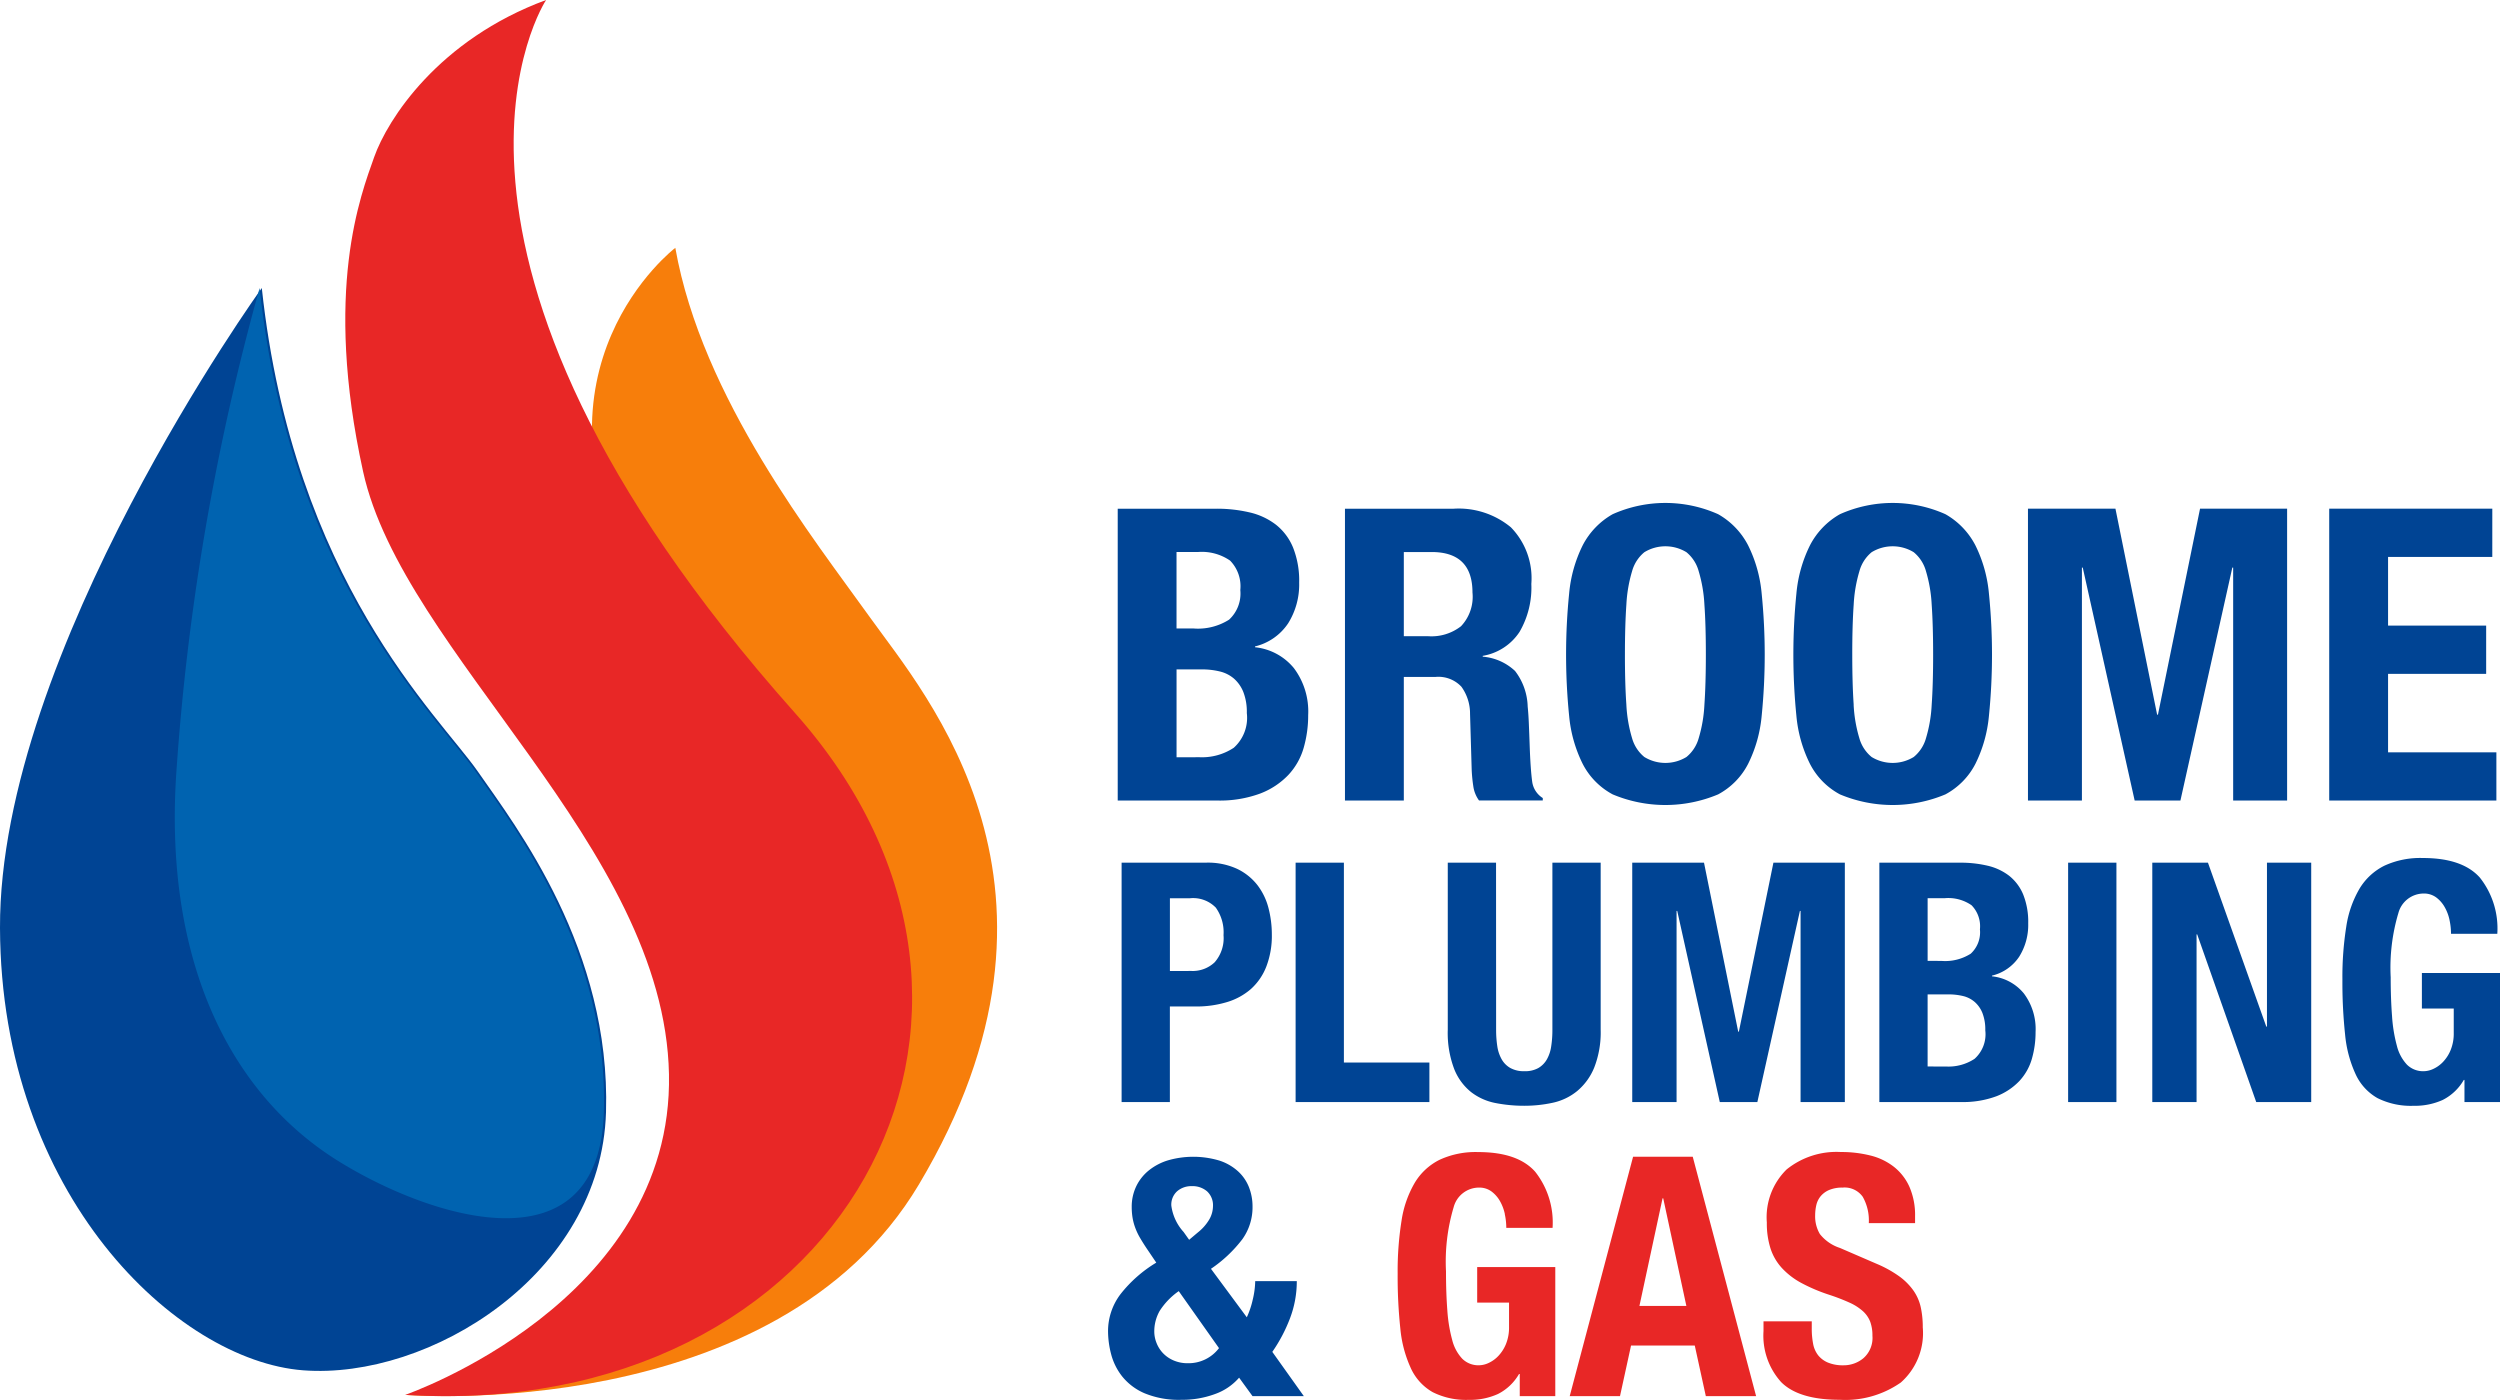 <?xml version="1.0" encoding="UTF-8"?>
<svg xmlns="http://www.w3.org/2000/svg" width="211.536" height="118.445">
  <path fill="#004494" d="M102.908 43.044a12.081 12.081 0 0 1 2.819.311 5.777 5.777 0 0 1 2.231 1.038 4.777 4.777 0 0 1 1.452 1.934 7.558 7.558 0 0 1 .518 2.974 6.18 6.18 0 0 1-.933 3.442 4.691 4.691 0 0 1-2.8 1.954v.069a4.9 4.9 0 0 1 3.285 1.764 6.108 6.108 0 0 1 1.211 3.977 9.921 9.921 0 0 1-.381 2.767 5.629 5.629 0 0 1-1.3 2.3 6.47 6.47 0 0 1-2.386 1.573 9.86 9.86 0 0 1-3.649.589h-8.4V43.044Zm-1.937 10.133a4.923 4.923 0 0 0 3.026-.744 3 3 0 0 0 .951-2.507 3.1 3.1 0 0 0-.865-2.491 4.207 4.207 0 0 0-2.732-.726h-1.8v6.468Zm.518 10.895a4.872 4.872 0 0 0 2.906-.8 3.4 3.4 0 0 0 1.104-2.936 4.664 4.664 0 0 0-.294-1.78 2.984 2.984 0 0 0-.8-1.141 2.845 2.845 0 0 0-1.193-.6 6.257 6.257 0 0 0-1.522-.174h-2.137v7.436Z"></path>
  <path fill="#004494" d="M123.002 43.044a6.928 6.928 0 0 1 4.841 1.574 6.16 6.16 0 0 1 1.73 4.789 7.443 7.443 0 0 1-1 4.064 4.638 4.638 0 0 1-3.113 2.023v.07a4.519 4.519 0 0 1 2.733 1.209 5.148 5.148 0 0 1 1.071 3.01q.07.691.1 1.5c.023.542.047 1.147.069 1.815q.069 1.97.208 3.009a1.939 1.939 0 0 0 .9 1.418v.207h-5.394a2.677 2.677 0 0 1-.484-1.2 13.111 13.111 0 0 1-.137-1.4l-.139-4.739a3.883 3.883 0 0 0-.728-2.283 2.66 2.66 0 0 0-2.213-.83h-2.663v10.458h-4.98V43.044Zm-2.144 10.79a4.063 4.063 0 0 0 2.766-.847 3.623 3.623 0 0 0 .969-2.853q0-3.424-3.46-3.424h-2.35v7.124Z"></path>
  <path fill="#004494" d="M132.772 50.219a11.475 11.475 0 0 1 1.141-4.064 6.4 6.4 0 0 1 2.542-2.647 10.942 10.942 0 0 1 8.923 0 6.4 6.4 0 0 1 2.543 2.647 11.475 11.475 0 0 1 1.141 4.064 51.888 51.888 0 0 1 0 10.358 11.424 11.424 0 0 1-1.141 4.046 6.064 6.064 0 0 1-2.543 2.593 11.52 11.52 0 0 1-8.923 0 6.069 6.069 0 0 1-2.542-2.593 11.425 11.425 0 0 1-1.141-4.046 51.894 51.894 0 0 1 0-10.358m4.842 9.407a11.767 11.767 0 0 0 .483 2.836 3.157 3.157 0 0 0 1.039 1.591 3.415 3.415 0 0 0 3.562 0 3.139 3.139 0 0 0 1.036-1.591 11.76 11.76 0 0 0 .484-2.836q.121-1.746.122-4.237t-.122-4.219a11.96 11.96 0 0 0-.484-2.836 3.155 3.155 0 0 0-1.036-1.609 3.415 3.415 0 0 0-3.562 0 3.173 3.173 0 0 0-1.039 1.609 11.966 11.966 0 0 0-.483 2.836q-.121 1.73-.122 4.219t.122 4.237"></path>
  <path fill="#004494" d="M152.002 50.219a11.45 11.45 0 0 1 1.142-4.064 6.4 6.4 0 0 1 2.542-2.647 10.942 10.942 0 0 1 8.923 0 6.413 6.413 0 0 1 2.543 2.647 11.5 11.5 0 0 1 1.14 4.064 51.655 51.655 0 0 1 0 10.358 11.45 11.45 0 0 1-1.14 4.046 6.078 6.078 0 0 1-2.543 2.593 11.52 11.52 0 0 1-8.923 0 6.069 6.069 0 0 1-2.542-2.593 11.4 11.4 0 0 1-1.142-4.046 52.135 52.135 0 0 1 0-10.358m4.842 9.407a11.761 11.761 0 0 0 .484 2.836 3.148 3.148 0 0 0 1.038 1.591 3.415 3.415 0 0 0 3.562 0 3.148 3.148 0 0 0 1.038-1.591 11.767 11.767 0 0 0 .483-2.836q.123-1.746.122-4.237t-.122-4.219a11.966 11.966 0 0 0-.483-2.836 3.164 3.164 0 0 0-1.038-1.609 3.415 3.415 0 0 0-3.562 0 3.164 3.164 0 0 0-1.034 1.609 11.96 11.96 0 0 0-.484 2.836q-.121 1.73-.12 4.219t.12 4.237"></path>
  <path fill="#004494" d="m178.997 43.043 3.527 17.431h.069l3.562-17.431h7.367v24.694h-4.565v-19.71h-.07l-4.392 19.71h-3.872l-4.393-19.71h-.07v19.71h-4.565V43.043Z"></path>
  <path fill="#004494" d="M210.884 47.127h-8.819v5.81h8.3v4.082h-8.3v6.64h9.165v4.078h-14.145V43.043h13.8Z"></path>
  <path fill="#004494" d="M102.056 72.993a5.9 5.9 0 0 1 2.624.525 4.8 4.8 0 0 1 1.717 1.376 5.39 5.39 0 0 1 .936 1.943 8.881 8.881 0 0 1 .283 2.228 7.259 7.259 0 0 1-.468 2.722 4.962 4.962 0 0 1-1.305 1.9 5.451 5.451 0 0 1-2.028 1.106 8.87 8.87 0 0 1-2.639.37h-2.188v8.085h-4.084V72.993Zm-1.249 9.164a2.694 2.694 0 0 0 1.969-.732 3.1 3.1 0 0 0 .752-2.3 3.589 3.589 0 0 0-.653-2.326 2.678 2.678 0 0 0-2.184-.794h-1.7v6.156Z"></path>
  <path fill="#004494" d="M109.628 72.994h4.085v16.909h7.235v3.349h-11.32Z"></path>
  <path fill="#004494" d="M126.593 87.125a9.151 9.151 0 0 0 .1 1.4 3.151 3.151 0 0 0 .37 1.106 1.941 1.941 0 0 0 .736.738 2.327 2.327 0 0 0 1.179.27 2.3 2.3 0 0 0 1.191-.27 1.985 1.985 0 0 0 .723-.738 3.151 3.151 0 0 0 .363-1.106 8.994 8.994 0 0 0 .1-1.4V72.993h4.085v14.132a8.172 8.172 0 0 1-.54 3.191 5.074 5.074 0 0 1-1.446 2 4.895 4.895 0 0 1-2.07.993 11.243 11.243 0 0 1-2.412.255 12.516 12.516 0 0 1-2.412-.228 4.9 4.9 0 0 1-2.072-.921 4.721 4.721 0 0 1-1.446-1.973 8.609 8.609 0 0 1-.54-3.319v-14.13h4.085Z"></path>
  <path fill="#004494" d="m144.183 72.994 2.894 14.3h.057l2.923-14.3h6.043v20.258h-3.746V77.08h-.057l-3.6 16.172h-3.178l-3.6-16.172h-.057v16.172h-3.751V72.994Z"></path>
  <path fill="#004494" d="M165.858 72.995a9.908 9.908 0 0 1 2.312.254 4.75 4.75 0 0 1 1.829.851 3.946 3.946 0 0 1 1.193 1.59 6.207 6.207 0 0 1 .424 2.439 5.062 5.062 0 0 1-.766 2.824 3.838 3.838 0 0 1-2.3 1.6v.057a4.014 4.014 0 0 1 2.695 1.447 5.015 5.015 0 0 1 .994 3.262 8.148 8.148 0 0 1-.312 2.269 4.638 4.638 0 0 1-1.064 1.886 5.319 5.319 0 0 1-1.958 1.292 8.093 8.093 0 0 1-2.992.482h-6.893V72.995Zm-1.59 8.312a4.037 4.037 0 0 0 2.483-.61 2.457 2.457 0 0 0 .78-2.057 2.541 2.541 0 0 0-.709-2.042 3.451 3.451 0 0 0-2.242-.6h-1.475v5.305Zm.425 8.937a4 4 0 0 0 2.384-.653 2.788 2.788 0 0 0 .907-2.412 3.842 3.842 0 0 0-.241-1.461 2.456 2.456 0 0 0-.653-.936 2.338 2.338 0 0 0-.977-.5 5.179 5.179 0 0 0-1.249-.142h-1.76v6.1Z"></path>
  <path fill="#004494" d="M174.993 72.994h4.087v20.257h-4.087z" data-name="Rectangle 458"></path>
  <path fill="#004494" d="M191.761 86.868h.057V72.994h3.744v20.258h-4.652l-4.994-14.186h-.055v14.186h-3.746V72.994h4.709Z"></path>
  <path fill="#004494" d="M207.266 77.845a3.759 3.759 0 0 0-.412-1.092 2.646 2.646 0 0 0-.722-.823 1.737 1.737 0 0 0-1.064-.325 2.222 2.222 0 0 0-2.128 1.645 16.164 16.164 0 0 0-.653 5.446q0 1.817.115 3.292a12.637 12.637 0 0 0 .411 2.51 3.612 3.612 0 0 0 .851 1.588 1.933 1.933 0 0 0 1.433.553 1.97 1.97 0 0 0 .809-.2 2.661 2.661 0 0 0 .823-.6 3.215 3.215 0 0 0 .638-1.008 3.669 3.669 0 0 0 .255-1.432v-2.064h-2.695v-3.006h6.61v10.922h-3.007v-1.873h-.058a4.3 4.3 0 0 1-1.773 1.688 5.708 5.708 0 0 1-2.483.5 6.28 6.28 0 0 1-3.05-.652 4.455 4.455 0 0 1-1.844-2.015 10.267 10.267 0 0 1-.893-3.361 41.55 41.55 0 0 1-.227-4.64 27.106 27.106 0 0 1 .325-4.482 8.968 8.968 0 0 1 1.121-3.22 5.116 5.116 0 0 1 2.1-1.943 7.245 7.245 0 0 1 3.262-.653q3.348 0 4.823 1.66a6.928 6.928 0 0 1 1.475 4.753h-3.916a5.6 5.6 0 0 0-.127-1.164"></path>
  <path fill="#004494" d="M106.009 109.932a7.137 7.137 0 0 0 .2-1.532h3.518a8.779 8.779 0 0 1-.581 3.164 13.205 13.205 0 0 1-1.49 2.824l2.667 3.744h-4.342l-1.135-1.561a4.831 4.831 0 0 1-2.057 1.391 8.022 8.022 0 0 1-2.822.482 7.583 7.583 0 0 1-3.12-.553 4.895 4.895 0 0 1-1.9-1.433 5.108 5.108 0 0 1-.936-1.9 7.781 7.781 0 0 1-.254-1.872 5.173 5.173 0 0 1 1.088-3.225 11.153 11.153 0 0 1 2.992-2.624l-.709-1.05a17.575 17.575 0 0 1-.7-1.106 5.379 5.379 0 0 1-.411-.909 4.6 4.6 0 0 1-.2-.823 5.69 5.69 0 0 1-.057-.822 3.98 3.98 0 0 1 .39-1.766 3.909 3.909 0 0 1 1.064-1.333 4.852 4.852 0 0 1 1.631-.851 7.718 7.718 0 0 1 4.341.028 4.337 4.337 0 0 1 1.574.909 3.6 3.6 0 0 1 .923 1.347 4.5 4.5 0 0 1 .3 1.645 4.649 4.649 0 0 1-.865 2.753 11.266 11.266 0 0 1-2.653 2.5l3.033 4.102a7.366 7.366 0 0 0 .511-1.533m-7.9 1.022a3.521 3.521 0 0 0-.44 1.732 2.61 2.61 0 0 0 .184.935 2.651 2.651 0 0 0 .539.865 2.709 2.709 0 0 0 .894.624 2.965 2.965 0 0 0 1.22.242 3.228 3.228 0 0 0 2.639-1.277l-3.406-4.823a5.962 5.962 0 0 0-1.631 1.7m2.028-6.724.482.68.739-.623a3.989 3.989 0 0 0 .979-1.121 2.3 2.3 0 0 0 .3-1.092 1.6 1.6 0 0 0-.5-1.263 1.877 1.877 0 0 0-1.291-.44 1.831 1.831 0 0 0-1.234.425 1.521 1.521 0 0 0-.5 1.221 4.119 4.119 0 0 0 1.021 2.213"></path>
  <path fill="#e82726" d="M127.332 102.727a3.791 3.791 0 0 0-.411-1.092 2.649 2.649 0 0 0-.723-.823 1.734 1.734 0 0 0-1.066-.325 2.222 2.222 0 0 0-2.128 1.645 16.171 16.171 0 0 0-.652 5.446q0 1.817.113 3.292a12.632 12.632 0 0 0 .412 2.51 3.588 3.588 0 0 0 .851 1.588 1.931 1.931 0 0 0 1.432.553 1.961 1.961 0 0 0 .809-.2 2.661 2.661 0 0 0 .823-.6 3.239 3.239 0 0 0 .639-1.008 3.691 3.691 0 0 0 .255-1.432v-2.064h-2.695v-3.006h6.609v10.922h-3.007v-1.873h-.061a4.3 4.3 0 0 1-1.774 1.688 5.7 5.7 0 0 1-2.481.5 6.282 6.282 0 0 1-3.051-.652 4.453 4.453 0 0 1-1.843-2.015 10.3 10.3 0 0 1-.894-3.361 41.545 41.545 0 0 1-.227-4.64 27.094 27.094 0 0 1 .327-4.482 8.945 8.945 0 0 1 1.121-3.22 5.1 5.1 0 0 1 2.1-1.943 7.245 7.245 0 0 1 3.262-.653q3.346 0 4.823 1.66a6.933 6.933 0 0 1 1.475 4.753h-3.916a5.517 5.517 0 0 0-.128-1.164"></path>
  <path fill="#e82726" d="m143.23 97.876 5.362 20.257h-4.255l-.936-4.284h-5.391l-.935 4.284h-4.255l5.362-20.257Zm-.539 12.625-1.958-9.107h-.057l-1.957 9.107Z"></path>
  <path fill="#e82726" d="M153.301 112.402a6.724 6.724 0 0 0 .113 1.291 2.237 2.237 0 0 0 .425.98 2.094 2.094 0 0 0 .838.623 3.322 3.322 0 0 0 1.318.228 2.608 2.608 0 0 0 1.688-.61 2.284 2.284 0 0 0 .752-1.886 3.391 3.391 0 0 0-.184-1.179 2.336 2.336 0 0 0-.61-.893 4.34 4.34 0 0 0-1.121-.724 16.788 16.788 0 0 0-1.716-.666 14.452 14.452 0 0 1-2.355-.993 6.3 6.3 0 0 1-1.659-1.263 4.492 4.492 0 0 1-.98-1.673 7.075 7.075 0 0 1-.311-2.2 5.665 5.665 0 0 1 1.673-4.483 6.713 6.713 0 0 1 4.6-1.476 9.98 9.98 0 0 1 2.512.3 5.262 5.262 0 0 1 1.985.964 4.5 4.5 0 0 1 1.305 1.7 5.988 5.988 0 0 1 .469 2.483v.569h-3.916a4.064 4.064 0 0 0-.511-2.226 1.878 1.878 0 0 0-1.7-.781 2.835 2.835 0 0 0-1.135.2 1.907 1.907 0 0 0-.723.524 1.82 1.82 0 0 0-.37.752 3.922 3.922 0 0 0-.1.88 2.936 2.936 0 0 0 .4 1.575 3.562 3.562 0 0 0 1.7 1.177l3.149 1.361a9.8 9.8 0 0 1 1.9 1.064 5.19 5.19 0 0 1 1.177 1.193 3.957 3.957 0 0 1 .61 1.4 7.863 7.863 0 0 1 .17 1.7 5.578 5.578 0 0 1-1.858 4.668 8.187 8.187 0 0 1-5.177 1.461q-3.462 0-4.951-1.5a5.869 5.869 0 0 1-1.49-4.314v-.822h4.083Z"></path>
  <path fill="#f77e0b" d="M57.141 20.97s-13.305 10.12-3.372 28.482c0 0 17.986 29.041 10.492 44.03s-22.109 24.544-29.978 24.544c0 0 31.324 2.578 43.468-17.8 14.944-25.076.563-41.408-4.122-47.965S59.39 33.714 57.141 20.97"></path>
  <path fill="#004494" d="M22.152 24.37S-.081 55.201 0 78.519c.078 22.622 14.98 36.612 25.647 37.429s25.22-8.1 25.631-21.845S43.713 70 40.432 65.283 24.819 49.189 22.152 24.37"></path>
  <path fill="#0063b0" d="M21.967 24.37a203.764 203.764 0 0 0-7.026 40.7c-1.142 15.803 4.271 27.278 13.613 33.127 7.545 4.722 22.128 9.653 22.539-4.089S43.528 70 40.247 65.283 24.634 49.189 21.967 24.37"></path>
  <path fill="#e82726" d="M34.283 118.027S56.98 110.2 56.605 90.9s-22.508-35.639-25.882-51-.187-23.42.936-26.605S37.094 3.361 46.207 0c0 0-13.95 21.014 21.052 60.319 22.858 25.669 3.859 59.978-32.975 57.708"></path>
</svg>
